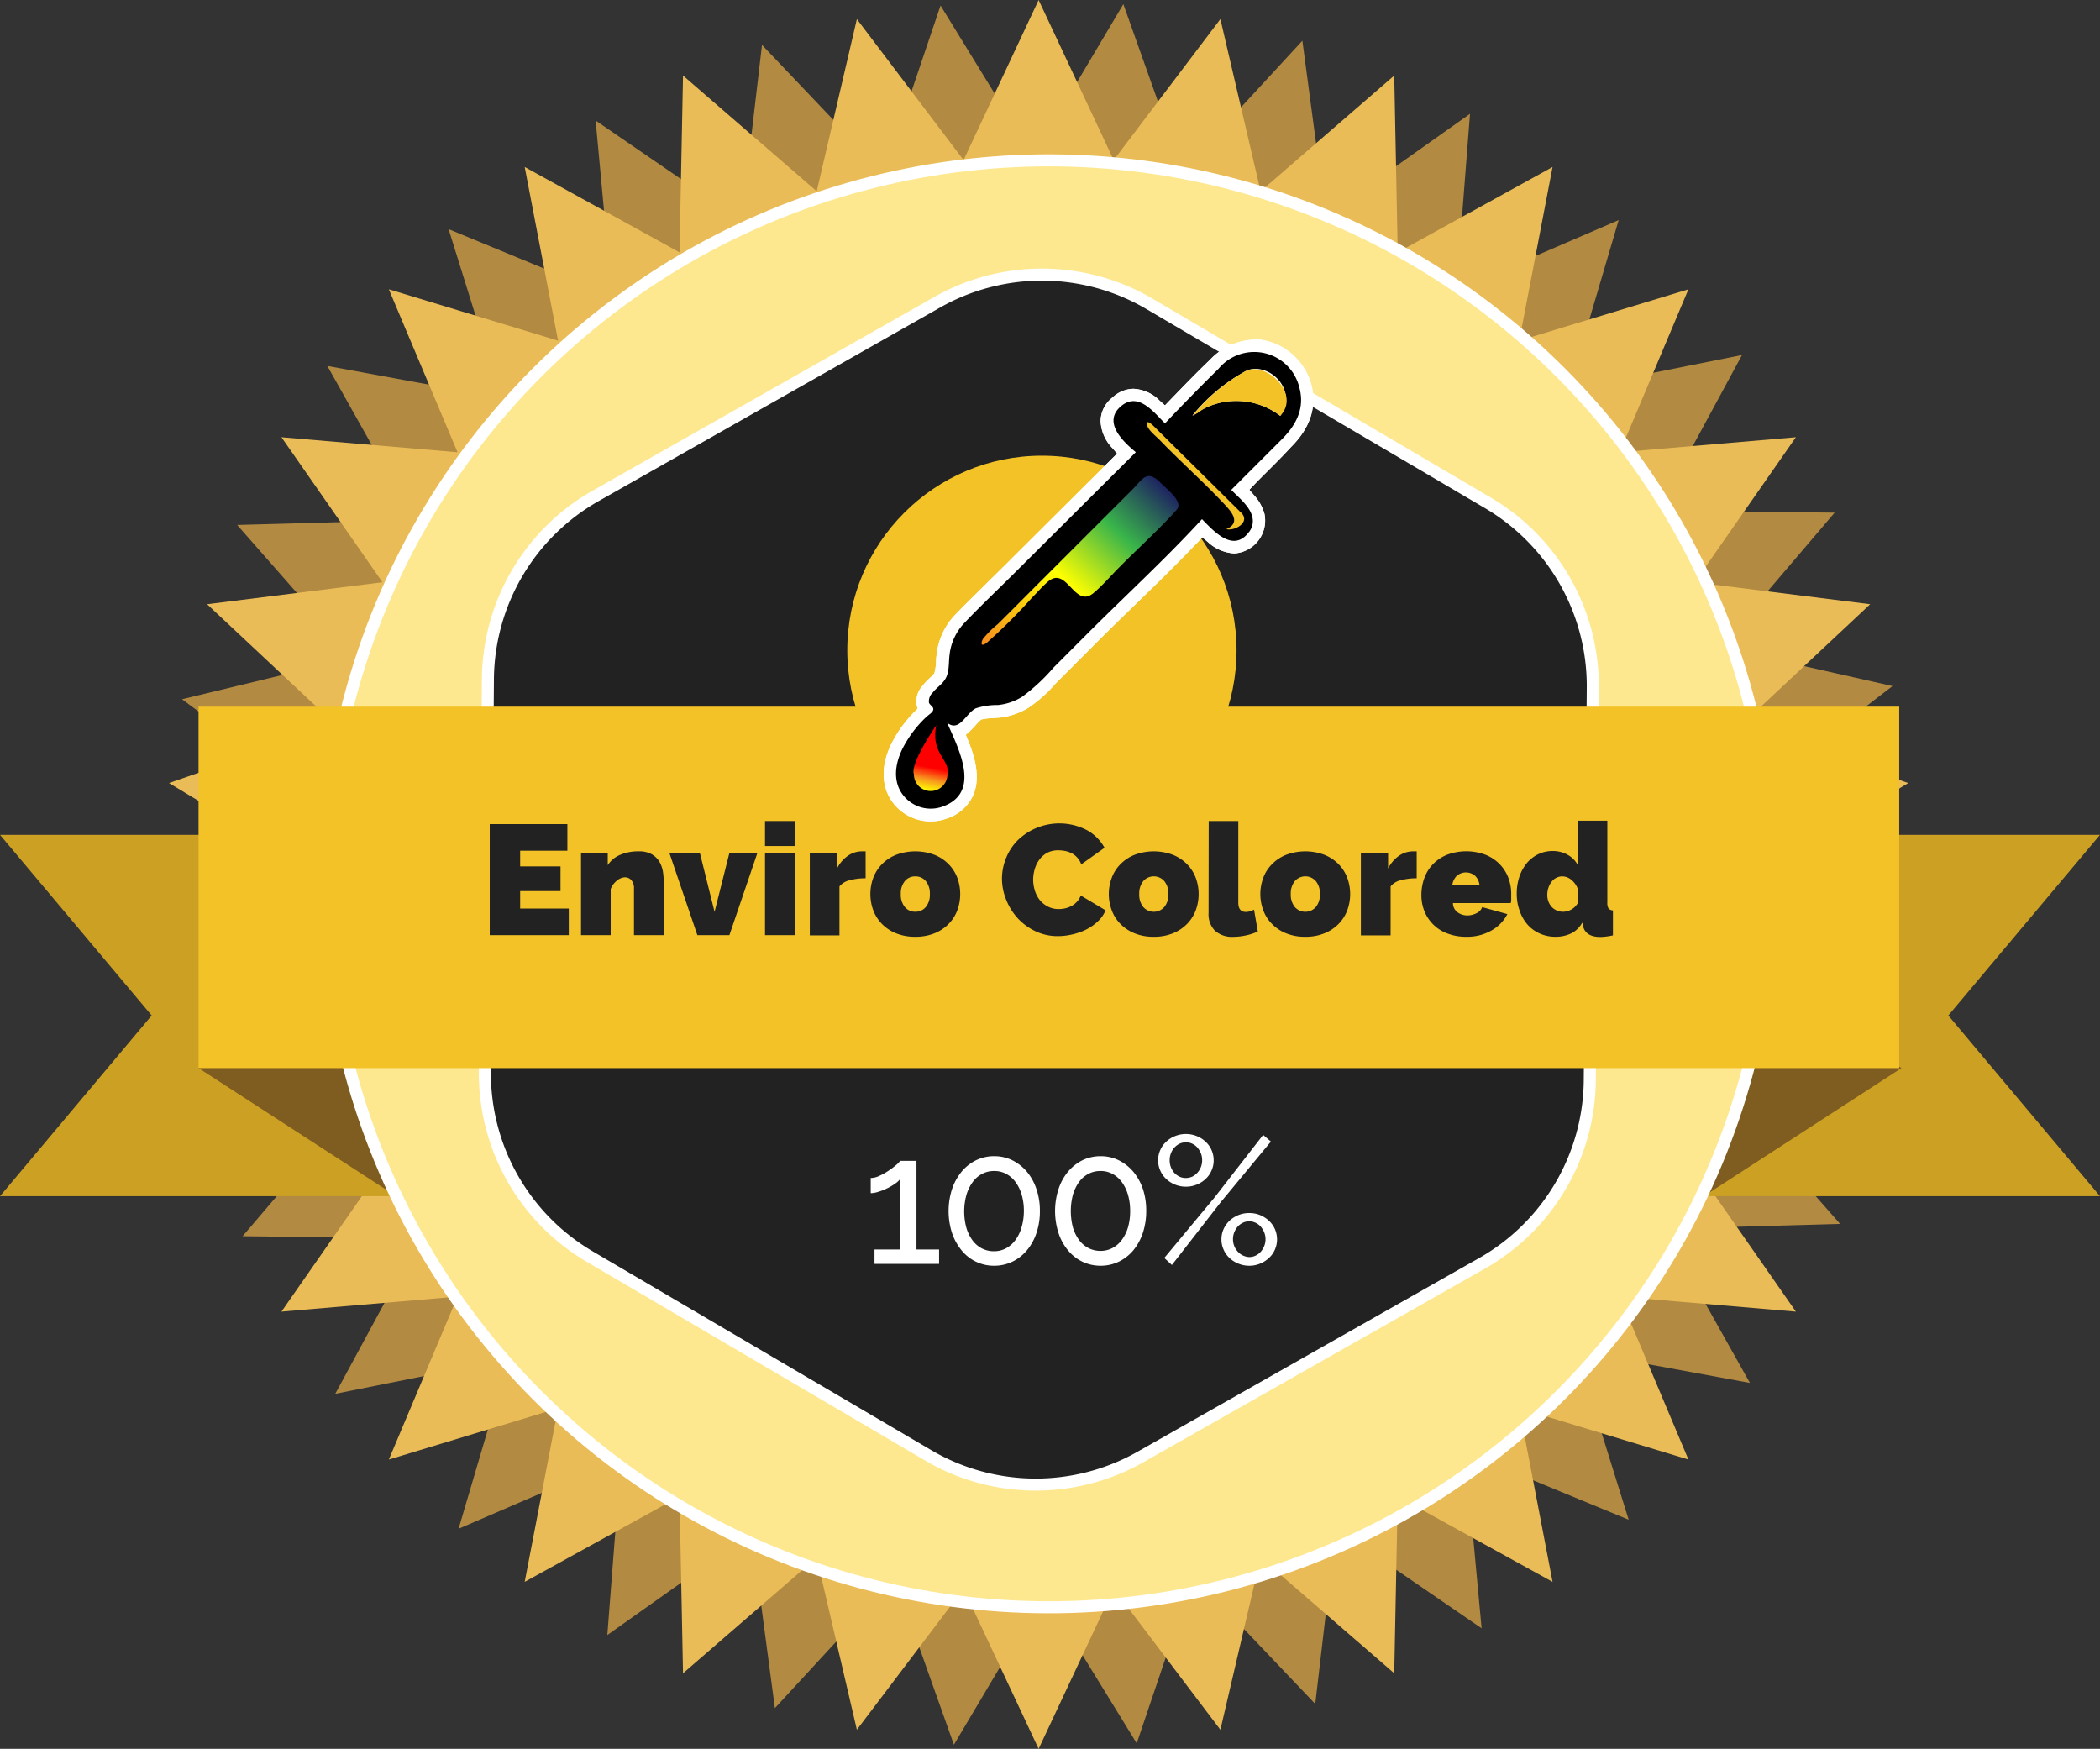 <svg xmlns="http://www.w3.org/2000/svg" xmlns:xlink="http://www.w3.org/1999/xlink" viewBox="0 0 300.17 249.96"><rect x="0" y="0" width="300.17" height="249.96" fill="#333333" stroke="none"/><defs><style>.cls-1{isolation:isolate;}.cls-2{fill:#b28a42;}.cls-3{fill:#eabc57;}.cls-4{fill:#cca023;}.cls-5{fill:#7f5c1f;}.cls-6{fill:#fee88f;stroke-width:1.72px;}.cls-6,.cls-7{stroke:#fff;stroke-miterlimit:10;}.cls-7,.cls-9{fill:#222;}.cls-7{stroke-width:1.72px;}.cls-8{fill:#f2c227;}.cls-10{fill:#fff;}.cls-11{fill:#007e17;opacity:0.25;mix-blend-mode:multiply;}.cls-12{fill:url(#linear-gradient);}.cls-13{fill:url(#linear-gradient-2);}</style><linearGradient id="linear-gradient" x1="173.39" y1="61.37" x2="132.12" y2="105.59" gradientUnits="userSpaceOnUse"><stop offset="0" stop-color="#222"/><stop offset="0.16" stop-color="#1b1464"/><stop offset="0.33" stop-color="#39b54a"/><stop offset="0.5" stop-color="#ff0"/><stop offset="0.73" stop-color="#f7931e"/><stop offset="1" stop-color="red"/></linearGradient><linearGradient id="linear-gradient-2" x1="131.21" y1="119.92" x2="133.63" y2="107.18" gradientUnits="userSpaceOnUse"><stop offset="0" stop-color="#222"/><stop offset="0.16" stop-color="#1b1464"/><stop offset="0.36" stop-color="#39b54a"/><stop offset="0.54" stop-color="#ff0"/><stop offset="0.67" stop-color="#f7931e"/><stop offset="0.8" stop-color="red"/></linearGradient></defs><title>enviro-mulch-ico_2</title><g class="cls-1"><g id="Layer_2" data-name="Layer 2"><g id="winter3"><polygon class="cls-2" points="160.57 0.59 169.03 24.4 186.16 5.82 189.5 30.87 210.12 16.27 208.16 41.46 231.37 31.46 224.22 55.7 249 50.74 236.97 72.97 262.24 73.27 245.85 92.5 270.51 98.06 250.48 113.46 273.44 124.02 250.64 134.93 270.91 150.02 246.34 155.95 263.02 174.93 237.76 175.63 250.13 197.66 225.28 193.09 232.8 217.21 209.44 207.57 211.78 232.73 190.94 218.44 188 243.54 170.58 225.23 162.48 249.17 149.25 227.64 136.35 249.37 127.89 225.56 110.76 244.14 107.43 219.09 86.81 233.69 88.76 208.5 65.55 218.5 72.7 194.26 47.92 199.22 59.95 177 34.68 176.69 51.07 157.46 26.41 151.91 46.44 136.5 23.48 125.94 46.28 115.03 26.02 99.94 50.58 94.01 33.9 75.03 59.16 74.33 46.79 52.3 71.64 56.87 64.12 32.75 87.48 42.39 85.14 17.23 105.98 31.52 108.92 6.42 126.34 24.73 134.44 0.79 147.67 22.32 160.57 0.59"/><polygon class="cls-3" points="148.46 0 159.19 22.88 174.44 2.73 180.19 27.34 199.29 10.8 199.79 36.07 221.92 23.87 217.16 48.69 241.34 41.35 231.52 64.64 256.7 62.49 242.25 83.22 267.32 86.36 248.88 103.64 272.76 111.92 251.13 124.98 272.76 138.04 248.88 146.32 267.32 163.6 242.25 166.74 256.7 187.47 231.52 185.32 241.34 208.61 217.16 201.28 221.92 226.09 199.79 213.89 199.29 239.16 180.19 222.62 174.44 247.23 159.19 227.08 148.46 249.96 137.73 227.08 122.48 247.23 116.74 222.62 97.63 239.16 97.13 213.89 75 226.09 79.77 201.28 55.58 208.61 65.4 185.32 40.23 187.47 54.67 166.74 29.6 163.6 48.04 146.32 24.16 138.04 45.8 124.98 24.16 111.92 48.04 103.64 29.6 86.36 54.67 83.22 40.23 62.49 65.4 64.64 55.58 41.35 79.77 48.69 75 23.87 97.13 36.07 97.63 10.8 116.74 27.34 122.48 2.73 137.73 22.88 148.46 0"/><polygon class="cls-4" points="66.85 170.97 0 170.97 21.68 145.14 0 119.32 66.85 119.32 66.85 170.97"/><polygon class="cls-4" points="233.32 170.97 300.17 170.97 278.49 145.14 300.17 119.32 233.32 119.32 233.32 170.97"/><polygon class="cls-5" points="28.38 152.66 56.63 170.97 56.63 133.39 28.38 152.66"/><polygon class="cls-5" points="271.79 152.66 243.54 170.97 243.54 133.39 271.79 152.66"/><circle class="cls-6" cx="149.92" cy="126.32" r="103.4" transform="translate(-45.41 143.01) rotate(-45)"/><path class="cls-7" d="M227.24,154.4l.43-56.1a30.37,30.37,0,0,0-15-26.43L164.32,43.44a30.37,30.37,0,0,0-30.38-.23L85.13,70.88a30.38,30.38,0,0,0-15.39,26.2l-.43,56.1a30.37,30.37,0,0,0,15,26.43L132.66,208a30.37,30.37,0,0,0,30.38.23l48.81-27.67A30.38,30.38,0,0,0,227.24,154.4Z"/><circle class="cls-8" cx="148.93" cy="92.95" r="27.82"/><rect class="cls-8" x="28.38" y="101" width="243.09" height="51.66"/><path class="cls-9" d="M81.3,129.86v3.8H70V117.79H81.1v3.8H74.35v2.24h5.77v3.53H74.35v2.5Z"/><path class="cls-9" d="M94.87,133.66H90.62v-6.61a1.77,1.77,0,0,0-.39-1.27,1.24,1.24,0,0,0-.9-.39,1.9,1.9,0,0,0-1.14.47,2.86,2.86,0,0,0-.9,1.21v6.59H83.05V121.91h3.82v1.74a3.88,3.88,0,0,1,1.75-1.46,6.46,6.46,0,0,1,2.67-.51,3.6,3.6,0,0,1,1.91.44,3.1,3.1,0,0,1,1.08,1.08,4.33,4.33,0,0,1,.48,1.39,9.64,9.64,0,0,1,.11,1.34Z"/><path class="cls-9" d="M99.68,133.66l-4-11.75h4.36l2.1,8.42,2.12-8.42h4l-4,11.75Z"/><path class="cls-9" d="M109.35,120.92v-3.57h4.25v3.57Zm0,12.74V121.91h4.25v11.75Z"/><path class="cls-9" d="M123.73,125.53a8.65,8.65,0,0,0-2.24.27,2.67,2.67,0,0,0-1.5.89v7h-4.24V121.91h3.89v2.23a4.83,4.83,0,0,1,1.55-1.82,3.49,3.49,0,0,1,2-.64,5.17,5.17,0,0,1,.54,0Z"/><path class="cls-9" d="M130.83,133.89a7.07,7.07,0,0,1-2.78-.51,5.86,5.86,0,0,1-2-1.34,5.63,5.63,0,0,1-1.23-1.94,6.74,6.74,0,0,1,0-4.63,5.63,5.63,0,0,1,1.23-1.94,5.86,5.86,0,0,1,2-1.34,7.83,7.83,0,0,1,5.56,0,5.9,5.9,0,0,1,2,1.34,5.63,5.63,0,0,1,1.23,1.94,6.74,6.74,0,0,1,0,4.63,5.63,5.63,0,0,1-1.23,1.94,5.9,5.9,0,0,1-2,1.34A7.11,7.11,0,0,1,130.83,133.89Zm-2.07-6.1a2.72,2.72,0,0,0,.58,1.85,1.86,1.86,0,0,0,1.49.67,1.88,1.88,0,0,0,1.5-.67,2.72,2.72,0,0,0,.58-1.85,2.74,2.74,0,0,0-.58-1.86,1.88,1.88,0,0,0-1.5-.67,1.86,1.86,0,0,0-1.49.67A2.74,2.74,0,0,0,128.76,127.79Z"/><path class="cls-9" d="M143.22,125.59a7.77,7.77,0,0,1,.55-2.86,7.58,7.58,0,0,1,1.59-2.52,8.54,8.54,0,0,1,10-1.56,6.3,6.3,0,0,1,2.52,2.52l-3.33,2.37a2.71,2.71,0,0,0-.6-1,2.79,2.79,0,0,0-.81-.61,3.51,3.51,0,0,0-.93-.31,5,5,0,0,0-.93-.09,3.34,3.34,0,0,0-1.62.37,3.49,3.49,0,0,0-1.12,1,4.15,4.15,0,0,0-.64,1.34,5.17,5.17,0,0,0-.22,1.49,5.29,5.29,0,0,0,.25,1.59,4.2,4.2,0,0,0,.71,1.34,3.61,3.61,0,0,0,1.16.92,3.2,3.2,0,0,0,1.53.35,4.09,4.09,0,0,0,.91-.1,3.34,3.34,0,0,0,.91-.34,2.81,2.81,0,0,0,.78-.6,2.62,2.62,0,0,0,.55-.9l3.55,2.12a4.57,4.57,0,0,1-1.08,1.56,7,7,0,0,1-1.66,1.17,8.63,8.63,0,0,1-2,.71,8.86,8.86,0,0,1-2.07.25,7.32,7.32,0,0,1-3.23-.71,8.26,8.26,0,0,1-2.53-1.86,8.6,8.6,0,0,1-1.64-2.64A8,8,0,0,1,143.22,125.59Z"/><path class="cls-9" d="M164.92,133.89a7,7,0,0,1-2.78-.51,5.86,5.86,0,0,1-2-1.34,5.35,5.35,0,0,1-1.23-1.94,6.59,6.59,0,0,1,0-4.63,5.35,5.35,0,0,1,1.23-1.94,5.86,5.86,0,0,1,2-1.34,7.8,7.8,0,0,1,5.55,0,5.94,5.94,0,0,1,2,1.34,5.63,5.63,0,0,1,1.23,1.94,6.74,6.74,0,0,1,0,4.63,5.63,5.63,0,0,1-1.23,1.94,5.94,5.94,0,0,1-2,1.34A7,7,0,0,1,164.92,133.89Zm-2.08-6.1a2.77,2.77,0,0,0,.58,1.85,2,2,0,0,0,3,0,2.72,2.72,0,0,0,.58-1.85,2.74,2.74,0,0,0-.58-1.86,2,2,0,0,0-3,0A2.8,2.8,0,0,0,162.84,127.79Z"/><path class="cls-9" d="M172.77,117.35H177V129c0,.9.36,1.34,1.09,1.34a2.1,2.1,0,0,0,.58-.09,2.72,2.72,0,0,0,.58-.24l.54,3.13a8.17,8.17,0,0,1-1.71.56,8.93,8.93,0,0,1-1.8.2,3.64,3.64,0,0,1-2.61-.87,3.32,3.32,0,0,1-.92-2.53Z"/><path class="cls-9" d="M186.58,133.89a7,7,0,0,1-2.78-.51,5.86,5.86,0,0,1-2-1.34,5.35,5.35,0,0,1-1.23-1.94,6.59,6.59,0,0,1,0-4.63,5.35,5.35,0,0,1,1.23-1.94,5.86,5.86,0,0,1,2-1.34,7.8,7.8,0,0,1,5.55,0,5.94,5.94,0,0,1,2,1.34,5.63,5.63,0,0,1,1.23,1.94,6.74,6.74,0,0,1,0,4.63,5.63,5.63,0,0,1-1.23,1.94,5.94,5.94,0,0,1-2,1.34A7,7,0,0,1,186.58,133.89Zm-2.08-6.1a2.77,2.77,0,0,0,.58,1.85,2,2,0,0,0,3,0,2.72,2.72,0,0,0,.58-1.85,2.74,2.74,0,0,0-.58-1.86,2,2,0,0,0-3,0A2.8,2.8,0,0,0,184.5,127.79Z"/><path class="cls-9" d="M202.5,125.53a8.65,8.65,0,0,0-2.24.27,2.61,2.61,0,0,0-1.49.89v7h-4.25V121.91h3.89v2.23a4.83,4.83,0,0,1,1.55-1.82,3.52,3.52,0,0,1,2-.64,5.17,5.17,0,0,1,.54,0Z"/><path class="cls-9" d="M209.61,133.89a7.37,7.37,0,0,1-2.75-.48,5.63,5.63,0,0,1-3.27-3.21,6.17,6.17,0,0,1-.42-2.26,7.13,7.13,0,0,1,.41-2.41,5.65,5.65,0,0,1,1.23-2,5.83,5.83,0,0,1,2-1.35,7.83,7.83,0,0,1,5.56,0,5.9,5.9,0,0,1,2,1.34,5.63,5.63,0,0,1,1.23,1.94,6.48,6.48,0,0,1,.41,2.32c0,.22,0,.45,0,.68s0,.43-.08.61h-8.25a1.64,1.64,0,0,0,.7,1.35,2.37,2.37,0,0,0,1.36.42,2.85,2.85,0,0,0,1.31-.32,1.5,1.5,0,0,0,.81-.87l3.6,1a5.64,5.64,0,0,1-2.2,2.3A6.93,6.93,0,0,1,209.61,133.89Zm1.87-7.36a2.19,2.19,0,0,0-.62-1.34,2,2,0,0,0-2.64,0,2.25,2.25,0,0,0-.63,1.34Z"/><path class="cls-9" d="M222.35,133.89a5.45,5.45,0,0,1-2.23-.45,5.13,5.13,0,0,1-1.75-1.26,5.82,5.82,0,0,1-1.15-2,7,7,0,0,1-.42-2.47,7.51,7.51,0,0,1,.38-2.41,6.25,6.25,0,0,1,1.06-1.94,5,5,0,0,1,1.63-1.27,4.69,4.69,0,0,1,2.07-.46,4.24,4.24,0,0,1,2.09.52,3.49,3.49,0,0,1,1.47,1.45v-6.3h4.25V129a1.55,1.55,0,0,0,.17.84.89.89,0,0,0,.63.28v3.57a9.38,9.38,0,0,1-1.79.23c-1.44,0-2.28-.55-2.5-1.63l-.09-.43a3.68,3.68,0,0,1-1.63,1.57A5.15,5.15,0,0,1,222.35,133.89Zm1.16-3.58a2.44,2.44,0,0,0,2-1.21V127a3,3,0,0,0-.92-1.26,2,2,0,0,0-1.27-.48,1.89,1.89,0,0,0-1.53.76,2.76,2.76,0,0,0-.45.83,3,3,0,0,0-.17,1,2.51,2.51,0,0,0,.64,1.79A2.22,2.22,0,0,0,223.51,130.31Z"/><path class="cls-10" d="M134.23,178.59v2.06H125v-2.06h3.66V168.53a3.16,3.16,0,0,1-.72.65,7.25,7.25,0,0,1-1.1.65,8,8,0,0,1-1.25.5,3.74,3.74,0,0,1-1.13.21v-2.17a2.93,2.93,0,0,0,1.26-.32,8.72,8.72,0,0,0,1.33-.75,10.79,10.79,0,0,0,1.08-.82,2.57,2.57,0,0,0,.53-.56H131v12.67Z"/><path class="cls-10" d="M148.64,173.09a9.57,9.57,0,0,1-.49,3.14,7.56,7.56,0,0,1-1.36,2.47,6.3,6.3,0,0,1-2.08,1.63,6,6,0,0,1-2.59.58,5.93,5.93,0,0,1-4.68-2.21,7.75,7.75,0,0,1-1.36-2.47,10.27,10.27,0,0,1,0-6.27,7.81,7.81,0,0,1,1.36-2.48,6.31,6.31,0,0,1,2.06-1.64,5.89,5.89,0,0,1,2.62-.59,5.82,5.82,0,0,1,2.59.59,6.6,6.6,0,0,1,2.08,1.64,7.62,7.62,0,0,1,1.36,2.48A9.51,9.51,0,0,1,148.64,173.09Zm-2.29,0a8.14,8.14,0,0,0-.31-2.32,5.82,5.82,0,0,0-.88-1.82,4,4,0,0,0-1.34-1.17,3.48,3.48,0,0,0-1.7-.41,3.6,3.6,0,0,0-1.74.41A3.84,3.84,0,0,0,139,169a6,6,0,0,0-.87,1.82,8.91,8.91,0,0,0,0,4.66,5.85,5.85,0,0,0,.87,1.79,3.91,3.91,0,0,0,1.34,1.16,3.72,3.72,0,0,0,1.74.41,3.59,3.59,0,0,0,1.7-.41,4.11,4.11,0,0,0,1.34-1.16,5.65,5.65,0,0,0,.88-1.79A8.13,8.13,0,0,0,146.35,173.09Z"/><path class="cls-10" d="M163.84,173.09a9.84,9.84,0,0,1-.49,3.14A7.77,7.77,0,0,1,162,178.7a6.3,6.3,0,0,1-2.08,1.63,6,6,0,0,1-2.59.58,6.06,6.06,0,0,1-2.62-.58,6.13,6.13,0,0,1-2.06-1.63,7.55,7.55,0,0,1-1.35-2.47,10.27,10.27,0,0,1,0-6.27,7.6,7.6,0,0,1,1.35-2.48,6.42,6.42,0,0,1,2.06-1.64,5.92,5.92,0,0,1,2.62-.59,5.82,5.82,0,0,1,2.59.59,6.6,6.6,0,0,1,2.08,1.64,7.82,7.82,0,0,1,1.37,2.48A9.78,9.78,0,0,1,163.84,173.09Zm-2.3,0a8.14,8.14,0,0,0-.31-2.32,5.82,5.82,0,0,0-.88-1.82,3.93,3.93,0,0,0-1.34-1.17,3.48,3.48,0,0,0-1.7-.41,3.63,3.63,0,0,0-1.74.41,3.93,3.93,0,0,0-1.34,1.17,6,6,0,0,0-.87,1.82,9.2,9.2,0,0,0,0,4.66,5.85,5.85,0,0,0,.87,1.79,4,4,0,0,0,1.34,1.16,3.75,3.75,0,0,0,1.74.41,3.59,3.59,0,0,0,1.7-.41,4,4,0,0,0,1.34-1.16,5.65,5.65,0,0,0,.88-1.79A8.13,8.13,0,0,0,161.54,173.09Z"/><path class="cls-10" d="M169.51,169.61a4,4,0,0,1-1.55-.3,3.92,3.92,0,0,1-1.26-.8,3.45,3.45,0,0,1-.85-1.2,3.49,3.49,0,0,1-.31-1.47,3.56,3.56,0,0,1,.31-1.47,3.5,3.5,0,0,1,.85-1.19,3.92,3.92,0,0,1,1.26-.8,4.15,4.15,0,0,1,3.1,0,3.92,3.92,0,0,1,1.26.8,3.5,3.5,0,0,1,.85,1.19,3.56,3.56,0,0,1,.31,1.47,3.49,3.49,0,0,1-.31,1.47,3.45,3.45,0,0,1-.85,1.2,3.92,3.92,0,0,1-1.26.8A4,4,0,0,1,169.51,169.61Zm-3.09,10.19,7.22-8.69,6.91-8.9,1.11.95-7.15,8.64-7,9Zm3.09-11.43a2.21,2.21,0,0,0,.92-.2,2.5,2.5,0,0,0,.73-.56,2.61,2.61,0,0,0,.49-.8,2.58,2.58,0,0,0,.18-1,2.52,2.52,0,0,0-.19-1,3.15,3.15,0,0,0-.5-.81,2.31,2.31,0,0,0-.74-.54,2.09,2.09,0,0,0-.89-.19,2.13,2.13,0,0,0-.91.2,2.41,2.41,0,0,0-.74.56,2.54,2.54,0,0,0-.49.81,2.62,2.62,0,0,0-.18,1,2.72,2.72,0,0,0,.18,1,2.69,2.69,0,0,0,.5.81,2.47,2.47,0,0,0,.75.54A2.09,2.09,0,0,0,169.51,168.37Zm9.05,12.54a4,4,0,0,1-1.54-.3,4,4,0,0,1-1.27-.8,3.58,3.58,0,0,1-.85-1.2,3.49,3.49,0,0,1-.31-1.47,3.56,3.56,0,0,1,.31-1.47,3.79,3.79,0,0,1,.85-1.2,4.22,4.22,0,0,1,1.27-.8,4,4,0,0,1,1.54-.29,4,4,0,0,1,1.55.29,4.3,4.3,0,0,1,1.26.8,3.67,3.67,0,0,1,.86,1.2,3.73,3.73,0,0,1,.31,1.47,3.65,3.65,0,0,1-.31,1.47,3.47,3.47,0,0,1-.86,1.2,4.1,4.1,0,0,1-1.26.8A4,4,0,0,1,178.56,180.91Zm0-1.24a2,2,0,0,0,.92-.21,2.2,2.2,0,0,0,.73-.55,2.61,2.61,0,0,0,.49-.8,2.58,2.58,0,0,0,.19-1,2.53,2.53,0,0,0-.2-1,3,3,0,0,0-.5-.81,2.21,2.21,0,0,0-.74-.54,2.1,2.1,0,0,0-.89-.2,2,2,0,0,0-.91.21,2.38,2.38,0,0,0-.74.55,2.93,2.93,0,0,0-.49.82,2.62,2.62,0,0,0-.18.95,2.67,2.67,0,0,0,.18,1,2.42,2.42,0,0,0,.51.81,2.2,2.2,0,0,0,.74.55A2.29,2.29,0,0,0,178.56,179.67Z"/><path class="cls-11" d="M158.41,76.66c.05.66.1,1.32.12,2A9.86,9.86,0,0,1,158.41,76.66Z"/><path class="cls-11" d="M158.41,76.66c.05.66.1,1.32.12,2A9.86,9.86,0,0,1,158.41,76.66Z"/><path class="cls-11" d="M158.5,73.9c.06.66.1,1.32.12,2A12,12,0,0,1,158.5,73.9Z"/><path class="cls-11" d="M158.5,73.9c.06.66.1,1.32.12,2A12,12,0,0,1,158.5,73.9Z"/><path class="cls-11" d="M158.5,73.9c.06.66.1,1.32.12,2A12,12,0,0,1,158.5,73.9Z"/><path class="cls-8" d="M169.73,81.22c1.79-.8.86-2.08-.13-3.14-1.29-1.38-2.65-2.71-4-4-1.54-1.5-3.1-3-4.6-4.5-.42-.43-1.49-1.28-1.61-1.9-.16-.82.54-.19.93.16l.51.51,6.63,6.57,4.09,4a1.41,1.41,0,0,1,.49.7C172.3,80.64,170.69,81.44,169.73,81.22Z"/></g><g id="winter1"><path class="cls-10" d="M179.82,68.7,178.57,70l.64.74a6.67,6.67,0,0,1,1.52,2.67,4.71,4.71,0,0,1-4.3,5.69,6.05,6.05,0,0,1-3.81-1.66l-.76-.63-.68.71c-2.89,3-5.92,6-8.85,8.82l-.13.13c-1.83,1.78-3.73,3.62-5.55,5.45l-4.6,4.61-.19.19-1,1a19.77,19.77,0,0,1-3.83,3.42,10,10,0,0,1-4.17,1.43l-1,.07a7.72,7.72,0,0,0-1.38.15l-.24.06-.19.17c-.16.15-.39.39-.6.63a11.35,11.35,0,0,1-.85.88l-.55.49.28.69c.95,2.34,1.89,5.36.78,7.94a6.24,6.24,0,0,1-3.87,3.37,6.67,6.67,0,0,1-2.21.38,6.75,6.75,0,0,1-5.48-2.79c-1.65-2.28-1.66-5.4,0-8.56a17.78,17.78,0,0,1,3.2-4.35l.4-.4-.12-.55a3.24,3.24,0,0,1,.84-2.72l0,0a7.66,7.66,0,0,1,1-1.08,6.49,6.49,0,0,0,.53-.53l.12-.15.07-.18a6.72,6.72,0,0,0,.21-1.56c0-.36.05-.74.1-1.11a9.6,9.6,0,0,1,2.68-5.59c1.47-1.54,3-3,4.5-4.51l.07-.07,2.28-2.24,1.07-1.07,14.48-14.42.7-.69-.64-.75a5.93,5.93,0,0,1-1.72-3.86,4.32,4.32,0,0,1,1.69-3.4A4.49,4.49,0,0,1,162,55.57a5.62,5.62,0,0,1,3.76,1.7l.76.67.7-.73c1.94-2,3.86-4,5.72-5.77a9.09,9.09,0,0,1,6.35-2.9,8.06,8.06,0,0,1,.85,0,8.85,8.85,0,0,1,7.28,6.36c.86,3.18-.1,6.22-2.89,9C183,65.56,181.39,67.13,179.82,68.7Z"/><path class="cls-10" d="M179.82,68.7,178.57,70l.64.74a6.67,6.67,0,0,1,1.52,2.67,4.71,4.71,0,0,1-4.3,5.69,6.05,6.05,0,0,1-3.81-1.66l-.76-.63-.68.71c-2.89,3-5.92,6-8.85,8.82l-.13.13c-1.83,1.78-3.73,3.62-5.55,5.45l-4.6,4.61-.19.19-1,1a19.77,19.77,0,0,1-3.83,3.42,10,10,0,0,1-4.17,1.43l-1,.07a7.72,7.72,0,0,0-1.38.15l-.24.06-.19.17c-.16.15-.39.39-.6.63a11.35,11.35,0,0,1-.85.88l-.55.49.28.69c.95,2.34,1.89,5.36.78,7.94a6.24,6.24,0,0,1-3.87,3.37,6.67,6.67,0,0,1-2.21.38,6.75,6.75,0,0,1-5.48-2.79c-1.65-2.28-1.66-5.4,0-8.56a17.78,17.78,0,0,1,3.2-4.35l.4-.4-.12-.55a3.24,3.24,0,0,1,.84-2.72l0,0a7.66,7.66,0,0,1,1-1.08,6.49,6.49,0,0,0,.53-.53l.12-.15.07-.18a6.72,6.72,0,0,0,.21-1.56c0-.36.05-.74.1-1.11a9.6,9.6,0,0,1,2.68-5.59c1.47-1.54,3-3,4.5-4.51l.07-.07,2.28-2.24,1.07-1.07,14.48-14.42.7-.69-.64-.75a5.93,5.93,0,0,1-1.72-3.86,4.32,4.32,0,0,1,1.69-3.4A4.49,4.49,0,0,1,162,55.57a5.62,5.62,0,0,1,3.76,1.7l.76.67.7-.73c1.94-2,3.86-4,5.72-5.77a9.09,9.09,0,0,1,6.35-2.9,8.06,8.06,0,0,1,.85,0,8.85,8.85,0,0,1,7.28,6.36c.86,3.18-.1,6.22-2.89,9C183,65.56,181.39,67.13,179.82,68.7Z"/><path class="cls-12" d="M168.21,70.57l-2.35-2.35a1.47,1.47,0,0,0-1.14-.49,2.5,2.5,0,0,0-1.6.34c-7.68,7.68-16,15.37-23.7,23.05a2.89,2.89,0,0,0-.14,1.94.85.85,0,0,0,1.14,0l9.72-9.38c.7-.7,1.15-.82,1.85-.14s.82,1.06,1.39,1.64a1.92,1.92,0,0,0,2.7.32l2.73-2.24c3.27-3.28,6.36-6.66,9.63-9.94A2.07,2.07,0,0,0,168.21,70.57Z"/><path d="M168.2,72.85c-2.55,2.86-5.42,5.41-8.11,8.13-1.25,1.24-2.47,2.69-3.82,3.81-2.68,2.19-3.75-3.88-6.4-1.72-.84.69-1.57,1.57-2.33,2.33a81.14,81.14,0,0,1-6.43,6.42c-.81.65-1,.28-.61-.5a13.91,13.91,0,0,1,2.14-2.13l2.14-2.13c2.69-2.71,5.4-5.4,8.1-8.11l9-9c1.42-1.42,2-2.86,3.87-1.09C166.75,69.89,169.22,71.71,168.2,72.85ZM185.73,55.4a6.63,6.63,0,0,0-11.55-2.7q-3.9,3.84-7.66,7.81c-1.64-1.63-3.81-4.54-6.29-2.45-2.67,2.27.3,5.06,2.12,6.57l-17.6,17.53c-2.27,2.26-4.61,4.47-6.82,6.79a7.84,7.84,0,0,0-2.2,4.62c-.15,1.08,0,2.56-.64,3.52-.43.73-1.25,1.22-1.77,1.91a1.69,1.69,0,0,0-.54,1.41c.07.31.57.56.62.87.06.48-.52.76-1,1.2a16.58,16.58,0,0,0-3.3,4.33c-1.09,2.1-1.58,4.69-.1,6.72a5,5,0,0,0,5.66,1.78c5.73-2,2.31-8.34.73-12,1.77,1.38,2.65-1.35,4.09-2.07a9.94,9.94,0,0,1,3.17-.47,8.1,8.1,0,0,0,3.44-1.17,26.84,26.84,0,0,0,4.49-4.17l4.79-4.8c5.45-5.46,11.22-10.74,16.44-16.43,1.66,1.69,4.41,4.81,6.65,1.92a2.51,2.51,0,0,0,.53-2.3c-.37-1.48-2-2.78-3-3.8q3.63-3.63,7.27-7.27C185.32,60.68,186.52,58.3,185.73,55.4Zm-13.11,2.74c-1.35.63-.86.6-2.19,1.26A25.74,25.74,0,0,1,178,53.07c2.94-1.56,7.69,2.32,5,6.36A10.36,10.36,0,0,0,172.62,58.14Z"/><path class="cls-8" d="M183,59.43a10.36,10.36,0,0,0-10.34-1.29c-1.35.63-.86.6-2.19,1.26A25.74,25.74,0,0,1,178,53.07C180.9,51.51,186,56.28,183,59.43Z"/><path class="cls-13" d="M133.83,103.66s-3.76,5.43-3.2,7a2.4,2.4,0,1,0,4.8,0C135.83,108.54,133,107.73,133.83,103.66Z"/><path class="cls-8" d="M175.28,75.63c2-.87.94-2.27-.14-3.43-1.42-1.52-2.91-3-4.4-4.41-1.68-1.64-3.39-3.25-5-4.93-.46-.47-1.64-1.4-1.77-2.08-.17-.9.59-.21,1,.18l.56.56,7.26,7.19,4.48,4.44a1.54,1.54,0,0,1,.54.76C178.09,75,176.33,75.88,175.28,75.63Z"/></g></g></g></svg>